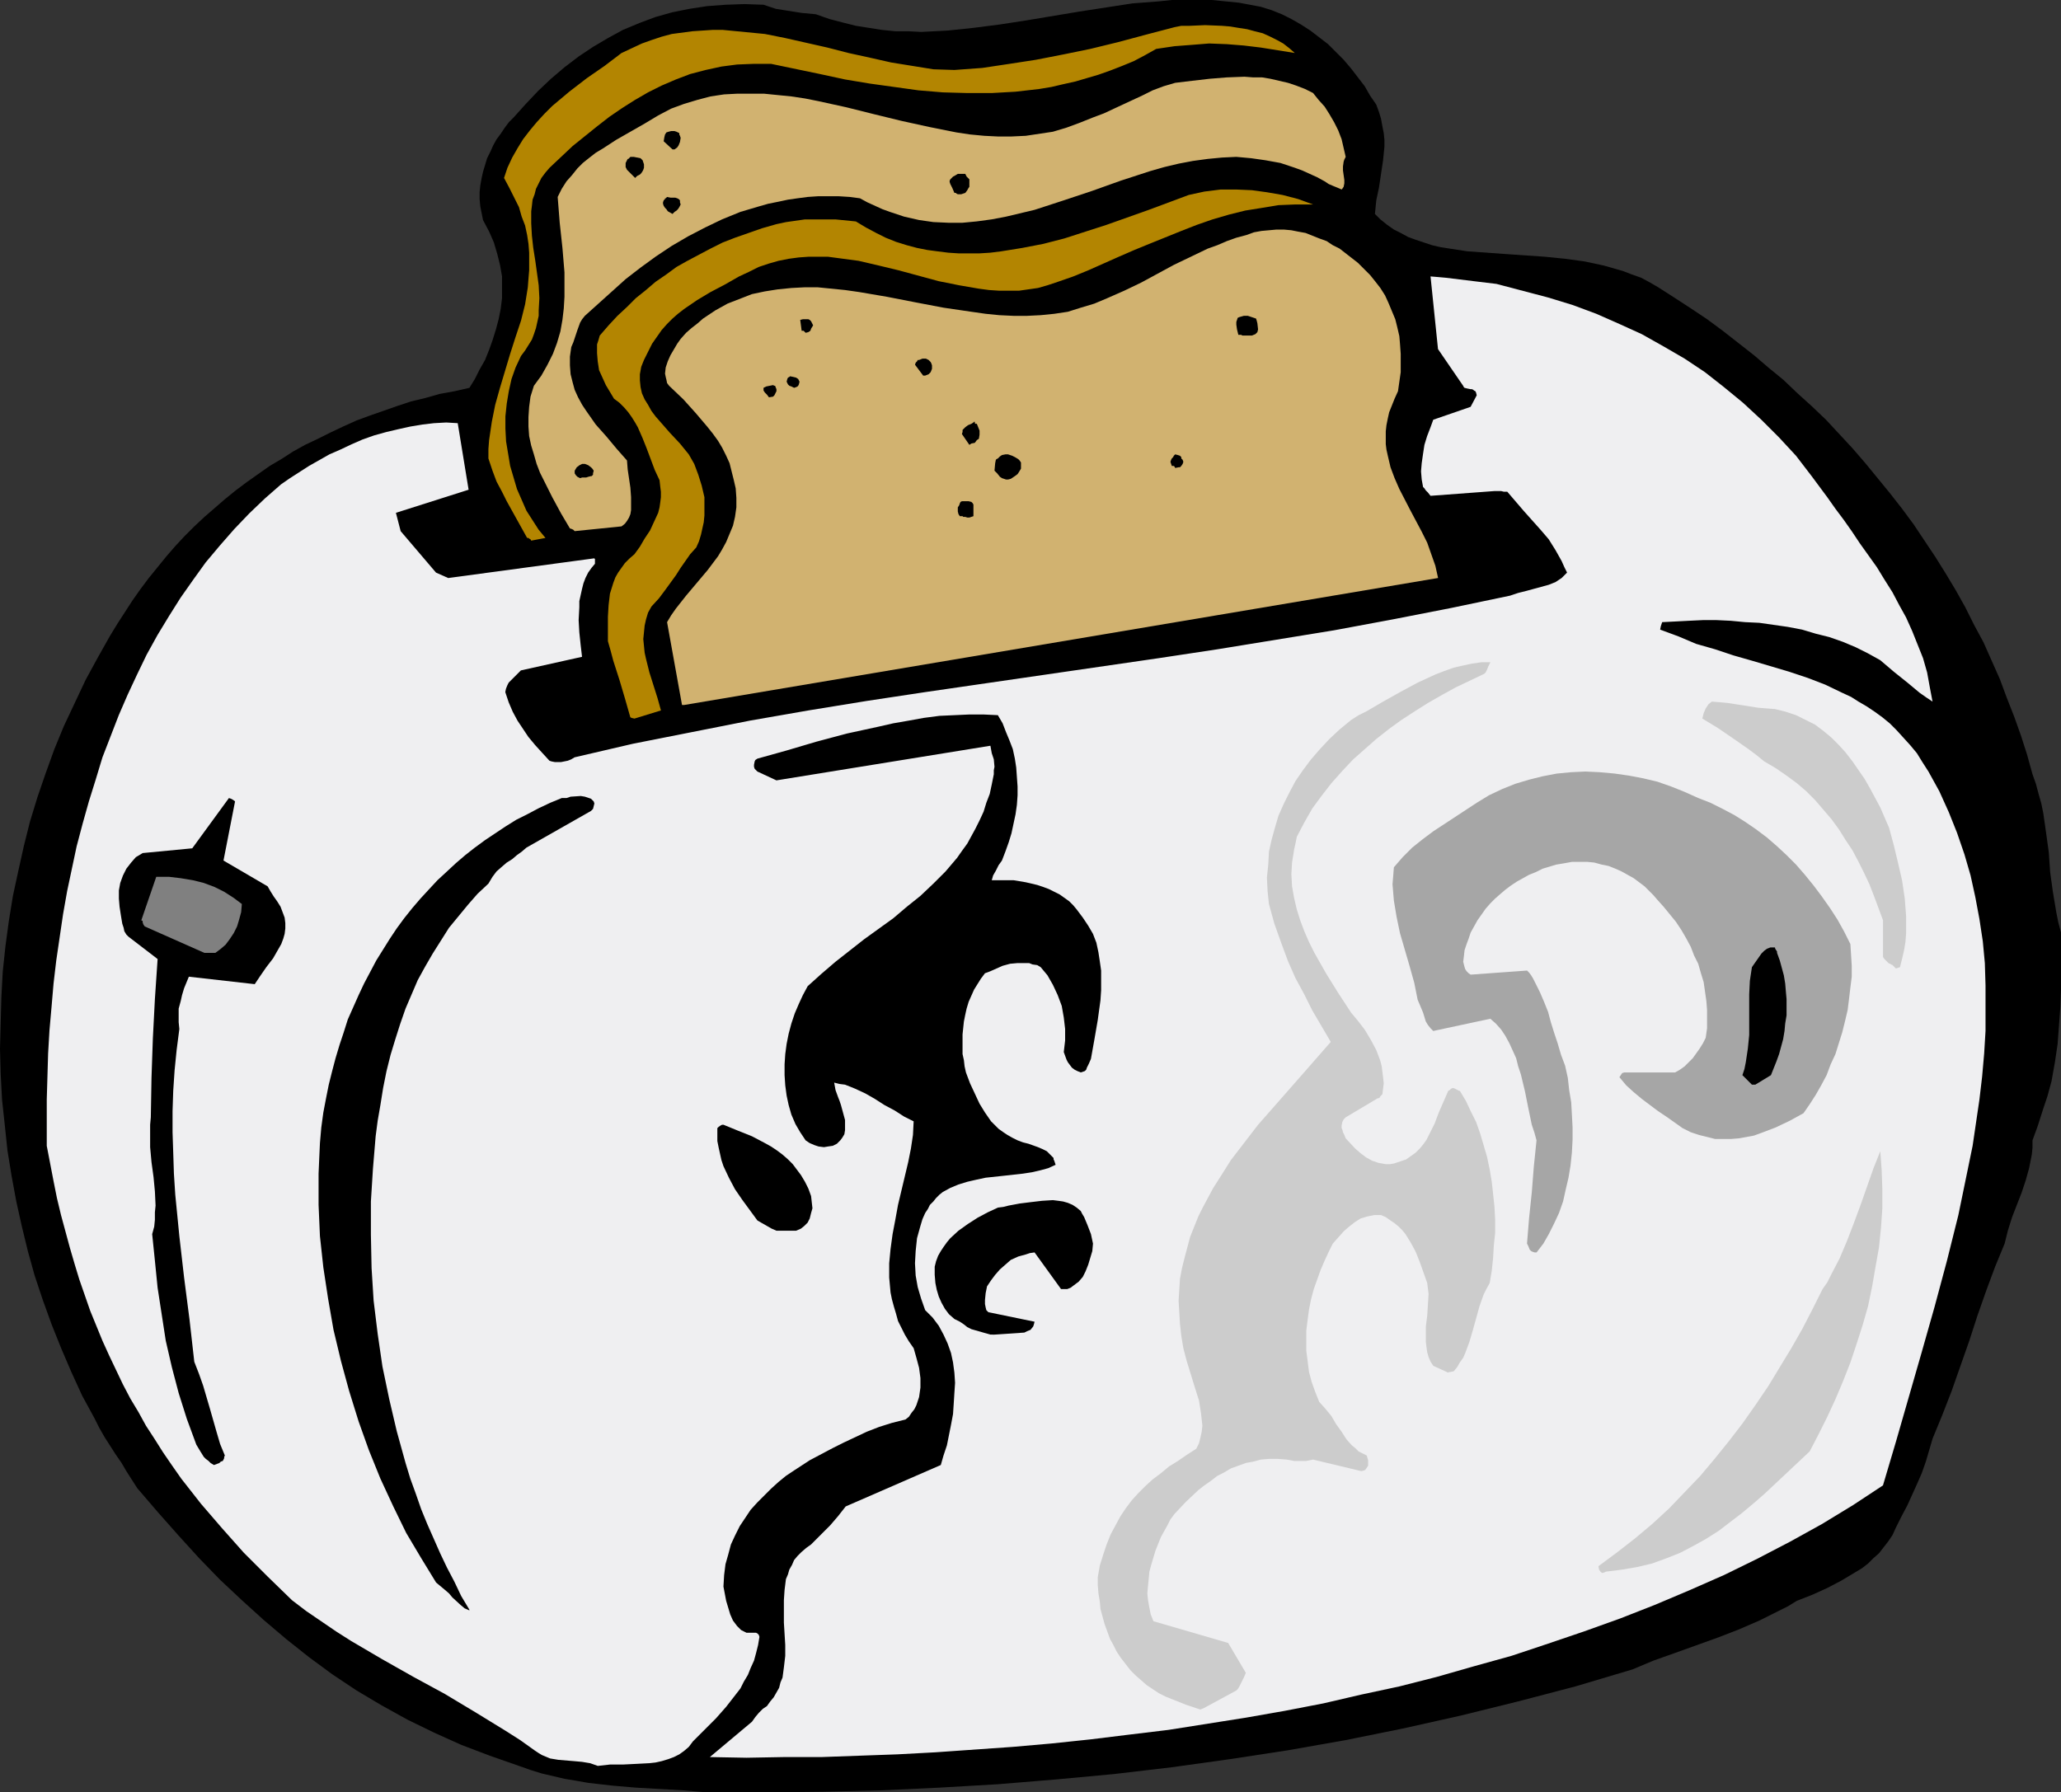 <?xml version="1.0" encoding="UTF-8" standalone="no"?>
<svg
   version="1.0"
   width="129.724mm"
   height="112.832mm"
   id="svg34"
   sodipodi:docname="Toaster 23.wmf"
   xmlns:inkscape="http://www.inkscape.org/namespaces/inkscape"
   xmlns:sodipodi="http://sodipodi.sourceforge.net/DTD/sodipodi-0.dtd"
   xmlns="http://www.w3.org/2000/svg"
   xmlns:svg="http://www.w3.org/2000/svg">
  <rect width="100%" height="100%" fill="#333333" stroke="none"/>
  <sodipodi:namedview
     id="namedview34"
     pagecolor="#ffffff"
     bordercolor="#000000"
     borderopacity="0.25"
     inkscape:showpageshadow="2"
     inkscape:pageopacity="0.0"
     inkscape:pagecheckerboard="0"
     inkscape:deskcolor="#d1d1d1"
     inkscape:document-units="mm" />
  <defs
     id="defs1">
    <pattern
       id="WMFhbasepattern"
       patternUnits="userSpaceOnUse"
       width="6"
       height="6"
       x="0"
       y="0" />
  </defs>
  <path
     style="fill:#000000;fill-opacity:1;fill-rule:evenodd;stroke:none"
     d="m 168.225,426.452 h 13.736 l 13.898,-0.162 13.736,-0.323 13.898,-0.646 13.898,-0.808 13.736,-1.131 13.898,-1.293 13.736,-1.616 13.898,-1.939 13.736,-2.101 13.736,-2.424 13.574,-2.747 13.736,-3.07 13.736,-3.394 13.574,-3.555 13.574,-4.04 5.01,-2.101 5.01,-1.778 10.342,-3.717 5.01,-1.939 4.848,-2.101 4.525,-2.262 2.262,-1.131 2.101,-1.293 3.717,-1.454 3.555,-1.616 3.394,-1.778 3.232,-1.939 1.616,-0.97 1.454,-1.131 1.293,-1.293 1.293,-1.131 1.131,-1.454 1.131,-1.454 0.97,-1.454 0.808,-1.778 1.293,-2.586 1.454,-2.747 2.262,-5.009 1.131,-2.586 0.97,-2.747 0.808,-2.747 0.808,-2.747 2.262,-5.494 2.262,-5.817 4.202,-11.958 1.939,-5.979 2.101,-5.979 2.101,-5.656 2.262,-5.494 0.808,-3.232 0.97,-3.07 2.262,-5.817 0.97,-2.909 0.808,-2.909 0.323,-1.616 0.323,-1.616 0.162,-1.616 v -1.778 l 1.293,-3.555 1.131,-3.555 1.131,-3.394 0.97,-3.555 0.808,-4.525 0.646,-4.363 0.323,-4.363 0.323,-4.363 0.162,-4.363 v -4.363 -4.525 -4.525 l -0.646,-2.424 -0.485,-2.424 -0.808,-4.848 -0.646,-4.686 -0.323,-4.686 -0.646,-4.686 -0.646,-4.525 -0.485,-2.424 -0.646,-2.262 -0.646,-2.424 -0.808,-2.262 -1.293,-4.686 -1.454,-4.525 -1.616,-4.525 -1.778,-4.525 -1.616,-4.363 -1.939,-4.363 -1.939,-4.363 -2.262,-4.202 -2.101,-4.202 -2.262,-4.04 -2.424,-4.04 -2.424,-3.878 -2.586,-3.878 -2.586,-3.878 -2.747,-3.717 -2.909,-3.717 -2.909,-3.555 -2.909,-3.555 -3.07,-3.555 -6.302,-6.787 -3.394,-3.232 -3.394,-3.07 -3.394,-3.232 -3.555,-2.909 -3.394,-2.909 -3.717,-2.909 -3.717,-2.909 -3.717,-2.747 -3.878,-2.586 -3.717,-2.424 -4.04,-2.586 -1.939,-1.131 -2.101,-1.131 -2.262,-0.808 -2.101,-0.808 -2.262,-0.646 -2.262,-0.646 -4.525,-0.97 -4.686,-0.646 -4.848,-0.485 -9.373,-0.646 -4.525,-0.323 -4.525,-0.323 -4.202,-0.646 -2.101,-0.323 -2.101,-0.485 -1.939,-0.646 -1.939,-0.646 -1.778,-0.646 -1.778,-0.97 -1.616,-0.808 -1.616,-1.131 -1.616,-1.293 -1.293,-1.293 0.323,-3.232 0.646,-3.07 0.485,-3.232 0.485,-3.232 0.323,-3.232 v -1.616 l -0.162,-1.616 -0.323,-1.616 -0.323,-1.778 -0.485,-1.616 -0.646,-1.778 -1.454,-2.101 -1.293,-2.262 -1.616,-2.101 -1.616,-2.101 -1.778,-2.101 -1.778,-1.778 -1.939,-1.939 -2.101,-1.616 -2.101,-1.616 -2.262,-1.454 -2.262,-1.293 -2.262,-1.131 -2.424,-0.97 -2.586,-0.808 -2.586,-0.485 -2.586,-0.485 -3.232,-0.323 L 288.294,0 h -3.07 -3.232 -3.232 l -3.07,0.323 -6.302,0.485 -6.302,0.97 -6.302,0.97 -12.605,2.101 -6.302,0.97 -6.302,0.808 -6.141,0.646 -6.302,0.323 -3.07,-0.162 h -3.07 l -3.232,-0.323 -3.07,-0.485 -3.07,-0.485 -3.232,-0.808 -3.07,-0.808 -3.232,-1.131 -3.394,-0.323 -3.07,-0.485 -3.07,-0.485 -1.454,-0.485 -1.454,-0.485 -4.525,-0.162 -4.525,0.162 -4.363,0.323 -4.202,0.646 -4.04,0.808 -4.04,1.131 -3.878,1.454 -3.878,1.616 -3.555,1.939 -3.555,2.101 -3.394,2.262 -3.394,2.586 -3.232,2.747 -3.07,2.909 -2.909,3.07 -2.909,3.232 -1.131,1.131 -0.97,1.293 -0.97,1.454 -0.97,1.293 -0.808,1.454 -0.646,1.454 -0.808,1.616 -0.485,1.616 -0.485,1.616 -0.323,1.454 -0.323,1.778 -0.162,1.616 v 1.616 l 0.162,1.778 0.323,1.616 0.323,1.616 1.454,2.747 1.131,2.586 0.808,2.747 0.646,2.586 0.485,2.747 v 2.586 2.586 l -0.323,2.586 -0.485,2.424 -0.646,2.424 -0.808,2.586 -0.808,2.262 -0.97,2.424 -1.293,2.262 -1.131,2.262 -1.293,2.101 -3.555,0.808 -3.555,0.646 -3.394,0.97 -3.394,0.808 -3.394,1.131 -3.232,1.131 -3.232,1.131 -3.07,1.131 -3.232,1.454 -3.07,1.454 -2.909,1.454 -3.07,1.454 -2.909,1.616 -2.747,1.778 -2.747,1.616 -2.747,1.939 -2.747,1.939 -2.586,1.939 -2.586,2.101 -2.424,2.101 -2.424,2.101 -2.424,2.262 -2.262,2.262 -2.262,2.424 -2.101,2.424 -2.101,2.586 -2.101,2.586 -1.939,2.586 -1.939,2.747 -1.778,2.747 -1.778,2.747 -1.778,2.909 -2.909,5.171 -2.909,5.333 -2.586,5.494 -2.586,5.494 -2.262,5.494 -2.101,5.817 -1.939,5.656 -1.778,5.817 -1.454,5.817 -1.293,5.817 -1.293,5.979 -0.97,5.979 -0.808,5.979 -0.646,6.141 -0.323,5.979 -0.162,6.141 L 0,249.504 l 0.162,5.979 0.323,6.141 0.646,5.979 0.646,6.141 0.97,5.979 1.131,6.141 1.293,5.817 1.454,5.979 1.616,5.817 1.939,5.817 2.101,5.817 2.262,5.656 2.424,5.656 2.586,5.656 2.909,5.333 1.131,2.262 1.293,2.262 2.586,4.04 1.454,2.101 1.131,1.939 2.586,4.04 4.848,5.656 5.01,5.656 4.848,5.333 5.01,5.171 5.171,4.848 5.171,4.686 5.333,4.525 5.494,4.363 5.494,4.04 5.818,3.878 5.979,3.555 6.141,3.394 6.302,3.07 6.464,2.909 6.787,2.586 6.949,2.424 2.747,0.97 2.586,0.808 2.747,0.646 2.747,0.646 2.909,0.485 2.747,0.485 5.656,0.646 5.656,0.485 5.656,0.323 5.656,0.323 z"
     id="path1" />
  <path
     style="fill:#efeff1;fill-opacity:1;fill-rule:evenodd;stroke:none"
     d="m 142.208,420.15 2.909,-0.323 h 3.07 l 3.232,-0.162 3.07,-0.162 1.454,-0.162 1.454,-0.323 1.616,-0.485 1.293,-0.485 1.293,-0.646 1.131,-0.808 1.131,-0.97 0.97,-1.293 5.494,-5.494 2.424,-2.747 2.262,-2.909 1.131,-1.454 0.808,-1.616 0.97,-1.616 0.646,-1.616 0.808,-1.778 0.485,-1.778 0.485,-1.939 0.323,-1.939 -0.162,-0.485 -0.323,-0.323 -0.323,-0.162 h -0.323 -0.97 -0.97 l -0.646,-0.323 -0.646,-0.323 -0.97,-0.97 -0.97,-1.293 -0.646,-1.454 -0.485,-1.616 -0.485,-1.616 -0.646,-3.394 0.162,-2.747 0.323,-2.586 0.646,-2.262 0.646,-2.424 0.97,-2.101 1.131,-2.262 1.293,-1.939 1.293,-1.939 1.616,-1.778 1.616,-1.616 1.616,-1.616 1.778,-1.616 1.778,-1.454 1.939,-1.293 3.717,-2.424 5.494,-2.909 2.586,-1.293 2.747,-1.293 2.747,-1.293 2.909,-1.131 3.07,-0.97 3.232,-0.808 0.808,-0.646 0.646,-0.97 0.646,-0.808 0.485,-0.97 0.323,-0.97 0.323,-0.97 0.162,-1.131 0.162,-1.131 v -2.262 l -0.323,-2.424 -0.646,-2.424 -0.646,-2.262 -1.131,-1.616 -0.97,-1.616 -0.808,-1.616 -0.808,-1.616 -0.485,-1.778 -0.485,-1.616 -0.485,-1.778 -0.323,-1.616 -0.323,-3.555 v -3.394 l 0.323,-3.394 0.485,-3.555 0.646,-3.394 0.646,-3.555 0.808,-3.394 0.808,-3.394 0.808,-3.394 0.646,-3.232 0.485,-3.232 0.162,-3.232 -2.262,-1.131 -2.262,-1.454 -2.424,-1.293 -2.262,-1.454 -2.262,-1.293 -2.424,-1.131 -2.424,-0.97 -1.293,-0.162 -1.293,-0.323 0.323,1.778 0.646,1.778 0.323,0.808 0.323,0.97 0.485,1.778 0.485,1.778 v 0.808 0.808 0.808 l -0.162,0.97 -0.485,0.808 -0.485,0.646 -0.808,0.808 -0.97,0.485 -1.131,0.162 -0.97,0.162 -1.293,-0.162 -0.97,-0.323 -1.131,-0.485 -0.97,-0.646 -1.293,-1.939 -1.131,-1.939 -0.97,-2.262 -0.646,-2.262 -0.485,-2.262 -0.323,-2.424 -0.162,-2.424 v -2.586 l 0.162,-2.424 0.323,-2.424 0.485,-2.424 0.646,-2.424 0.808,-2.424 0.97,-2.262 0.97,-2.101 1.131,-2.101 3.232,-2.909 3.394,-2.909 6.787,-5.333 6.949,-5.009 3.232,-2.747 3.232,-2.586 3.07,-2.909 2.909,-2.909 2.747,-3.232 1.131,-1.616 1.293,-1.778 0.97,-1.778 0.97,-1.778 0.97,-1.939 0.97,-2.101 0.646,-2.101 0.808,-2.101 0.485,-2.262 0.485,-2.424 v -0.97 l 0.162,-0.808 -0.162,-1.778 -0.485,-1.454 -0.323,-1.778 v 0 l -50.904,8.241 -4.525,-2.101 -0.323,-0.323 -0.323,-0.323 -0.162,-0.485 v -0.485 l 0.162,-0.808 0.162,-0.323 0.485,-0.323 6.949,-1.939 7.11,-2.101 7.272,-1.939 7.434,-1.616 3.555,-0.808 3.717,-0.646 3.555,-0.646 3.717,-0.485 3.555,-0.162 3.555,-0.162 h 3.394 l 3.394,0.162 1.131,1.939 0.808,2.101 0.808,1.939 0.808,2.101 0.485,2.262 0.323,2.101 0.162,2.262 0.162,2.262 v 2.101 l -0.162,2.262 -0.323,2.262 -0.485,2.262 -0.485,2.262 -0.646,2.101 -0.808,2.262 -0.808,2.101 -0.808,1.131 -0.646,1.293 -0.646,1.131 -0.323,1.131 h 2.424 2.747 l 2.909,0.485 2.747,0.646 1.454,0.485 1.293,0.485 1.293,0.646 1.293,0.646 1.131,0.808 1.131,0.808 0.97,0.97 0.808,0.97 1.454,1.939 1.293,1.939 1.131,1.939 0.808,2.101 0.485,2.262 0.323,2.101 0.323,2.262 v 2.424 2.262 l -0.162,2.424 -0.646,4.686 -0.808,4.686 -0.808,4.525 -0.485,1.131 -0.485,0.97 -0.162,0.485 -0.323,0.323 -0.485,0.162 -0.485,0.162 -0.808,-0.323 -0.646,-0.323 -0.646,-0.485 -0.485,-0.646 -0.485,-0.646 -0.323,-0.646 -0.646,-1.778 0.323,-2.747 v -2.747 l -0.323,-2.747 -0.485,-2.747 -0.97,-2.586 -1.131,-2.424 -1.293,-2.262 -0.808,-0.97 -0.808,-0.97 -0.808,-0.485 -1.131,-0.162 -0.808,-0.323 h -0.97 -1.778 l -1.778,0.162 -1.778,0.485 -1.454,0.646 -1.454,0.646 -1.293,0.485 -0.97,1.293 -0.808,1.293 -0.808,1.293 -0.646,1.454 -0.646,1.454 -0.485,1.616 -0.323,1.454 -0.323,1.616 -0.323,3.07 v 3.232 1.454 l 0.323,1.454 0.162,1.454 0.323,1.454 0.97,2.586 1.131,2.424 1.131,2.424 1.293,2.101 1.454,2.101 0.808,0.808 0.97,0.97 1.131,0.808 0.97,0.646 1.131,0.646 1.293,0.646 1.293,0.485 1.293,0.323 2.262,0.808 1.131,0.485 0.97,0.485 0.808,0.808 0.808,0.808 v 0.162 0.162 l 0.162,0.323 0.162,0.485 0.162,0.485 -1.778,0.808 -1.778,0.485 -2.101,0.485 -2.101,0.323 -4.363,0.485 -4.525,0.485 -2.262,0.485 -2.101,0.485 -2.101,0.646 -1.939,0.808 -1.778,0.97 -0.808,0.646 -0.808,0.808 -0.646,0.808 -0.808,0.808 -0.485,0.97 -0.646,0.97 -0.646,1.454 -0.485,1.616 -0.808,2.909 -0.323,3.07 -0.162,2.909 0.162,2.909 0.485,2.747 0.808,2.747 0.97,2.747 1.778,1.778 1.454,1.939 1.131,2.101 0.97,2.101 0.808,2.262 0.485,2.262 0.323,2.424 0.162,2.424 -0.162,2.424 -0.162,2.586 -0.162,2.424 -0.485,2.586 -0.485,2.424 -0.485,2.424 -0.808,2.424 -0.646,2.262 -22.624,9.857 -1.778,2.262 -1.939,2.262 -2.262,2.262 -2.262,2.262 -1.131,0.808 -1.131,0.97 -0.97,0.97 -0.808,0.97 -0.485,1.131 -0.646,1.131 -0.323,1.131 -0.485,1.131 -0.323,2.586 -0.162,2.424 v 2.586 2.747 l 0.323,5.333 v 2.586 l -0.323,2.747 -0.323,2.424 -0.485,1.131 -0.323,1.293 -0.646,1.131 -0.646,1.131 -0.808,0.97 -0.808,1.131 -0.97,0.646 -0.97,0.97 -0.808,0.97 -0.808,1.131 -10.019,8.403 8.726,0.162 8.888,-0.162 h 8.888 l 9.05,-0.323 9.05,-0.323 9.05,-0.485 9.211,-0.646 9.211,-0.646 9.211,-0.808 9.211,-0.97 9.211,-1.131 9.373,-1.131 9.211,-1.454 9.211,-1.454 9.211,-1.616 9.211,-1.778 9.05,-2.101 9.05,-1.939 8.888,-2.262 9.05,-2.586 8.726,-2.424 8.726,-2.909 8.565,-2.909 8.565,-3.07 8.242,-3.232 8.403,-3.555 8.08,-3.555 7.918,-3.878 7.757,-4.04 7.595,-4.202 7.434,-4.525 7.11,-4.686 3.07,-10.342 3.07,-10.665 3.07,-10.665 3.07,-10.827 2.909,-10.827 2.747,-10.989 1.131,-5.494 1.131,-5.494 1.131,-5.494 0.808,-5.494 0.808,-5.494 0.646,-5.494 0.485,-5.494 0.323,-5.333 v -5.333 -5.494 l -0.162,-5.333 -0.485,-5.171 -0.808,-5.333 -0.97,-5.171 -1.131,-5.171 -1.454,-5.009 -1.778,-5.171 -1.939,-4.848 -2.262,-5.009 -2.586,-4.686 -1.454,-2.262 -1.293,-2.101 -1.616,-1.939 -1.616,-1.778 -1.616,-1.778 -1.616,-1.616 -1.778,-1.454 -1.778,-1.293 -1.939,-1.293 -1.939,-1.131 -1.778,-1.131 -2.101,-0.97 -4.04,-1.939 -4.202,-1.616 -4.363,-1.454 -4.363,-1.293 -4.363,-1.293 -4.525,-1.293 -4.363,-1.454 -4.525,-1.293 -4.202,-1.778 -4.363,-1.616 0.162,-0.808 0.162,-0.485 0.162,-0.485 3.232,-0.162 3.07,-0.162 3.394,-0.162 h 3.232 l 3.394,0.162 3.394,0.323 3.394,0.162 3.394,0.485 3.394,0.485 3.394,0.646 3.232,0.97 3.232,0.808 3.232,1.131 3.07,1.293 2.909,1.454 2.909,1.616 3.232,2.747 3.232,2.586 2.909,2.424 1.616,1.131 1.454,0.97 -0.646,-3.394 -0.646,-3.555 -0.97,-3.394 -1.293,-3.232 -1.293,-3.232 -1.454,-3.232 -1.616,-2.909 -1.616,-3.07 -1.939,-3.07 -1.778,-2.909 -4.04,-5.656 -1.939,-2.909 -1.939,-2.747 -1.939,-2.586 -1.939,-2.747 -3.717,-5.009 -3.717,-4.848 -4.04,-4.363 -4.202,-4.201 -4.363,-4.04 -4.525,-3.717 -4.525,-3.555 -4.848,-3.232 -5.01,-2.909 -5.171,-2.909 -5.333,-2.424 -5.494,-2.424 -5.656,-2.101 -5.818,-1.778 -6.141,-1.616 -6.141,-1.616 -4.04,-0.485 -7.918,-0.97 -1.778,-0.162 -1.939,-0.162 1.778,17.291 5.979,8.726 0.162,0.323 0.162,0.162 0.646,0.162 0.808,0.162 h 0.323 l 0.323,0.162 0.162,0.162 0.323,0.162 0.162,0.323 0.162,0.646 -1.454,2.747 -8.888,3.07 -0.646,1.778 -0.808,2.101 -0.646,2.101 -0.323,2.101 -0.323,2.262 -0.162,1.939 0.162,1.939 0.323,1.778 0.323,0.323 0.323,0.485 0.485,0.485 0.646,0.808 15.19,-1.131 h 0.808 0.808 l 0.646,0.162 h 0.808 l 3.878,4.525 4.04,4.525 1.939,2.262 1.616,2.586 1.454,2.586 0.646,1.454 0.646,1.293 -0.646,0.646 -0.646,0.646 -1.454,0.97 -1.616,0.646 -1.778,0.485 -1.778,0.485 -1.778,0.485 -1.939,0.485 -1.939,0.646 -13.898,2.909 -14.059,2.747 -13.898,2.586 -13.898,2.262 -13.898,2.262 -13.898,2.101 -27.795,4.04 -27.795,4.04 -13.898,2.101 -13.898,2.262 -13.898,2.424 -13.898,2.747 -13.898,2.747 -13.898,3.232 -0.808,0.485 -0.808,0.323 -1.616,0.323 h -1.454 l -0.808,-0.162 -0.485,-0.162 -1.778,-1.939 -1.616,-1.778 -1.616,-1.939 -1.293,-1.939 -1.293,-1.939 -1.131,-2.101 -0.97,-2.262 -0.808,-2.424 0.162,-0.808 0.323,-0.808 0.323,-0.646 0.646,-0.646 1.131,-1.131 1.131,-1.131 14.544,-3.232 -0.323,-2.747 -0.323,-3.07 -0.162,-2.909 0.162,-3.07 v -1.454 l 0.323,-1.454 0.323,-1.454 0.323,-1.293 0.485,-1.293 0.646,-1.293 0.808,-1.131 0.808,-0.97 v -0.808 -0.323 l -0.162,-0.162 -34.744,4.686 -2.909,-1.293 -8.403,-9.857 -1.131,-4.363 17.291,-5.494 -2.586,-15.836 -2.747,-0.162 -2.909,0.162 -2.747,0.323 -2.909,0.485 -2.909,0.646 -2.747,0.646 -2.909,0.808 -2.747,0.97 -2.586,1.131 -2.747,1.293 -2.586,1.131 -4.848,2.747 -2.262,1.454 -2.262,1.454 -2.101,1.454 -3.878,3.394 -3.717,3.555 -3.555,3.717 -3.394,3.878 -3.394,4.04 -2.909,4.04 -3.07,4.363 -2.747,4.363 -2.747,4.525 -2.586,4.686 -2.262,4.686 -2.262,4.848 -2.101,4.848 -1.939,5.009 -1.939,5.009 -1.616,5.333 -1.616,5.171 -1.454,5.171 -1.454,5.494 -1.131,5.333 -1.131,5.333 -0.97,5.494 -0.808,5.494 -0.808,5.494 -0.646,5.494 -0.485,5.656 -0.485,5.494 -0.323,5.494 -0.162,5.494 -0.162,5.494 v 5.494 5.494 l 0.808,4.202 0.808,4.202 0.808,4.04 0.97,4.04 2.101,7.757 1.131,3.878 1.131,3.717 1.293,3.717 1.293,3.717 1.454,3.555 1.454,3.555 1.616,3.555 1.616,3.394 1.616,3.394 1.778,3.394 1.939,3.232 1.778,3.232 2.101,3.232 1.939,3.07 2.101,3.07 2.262,3.232 4.686,5.979 5.01,5.817 5.171,5.817 5.656,5.656 5.818,5.656 3.394,2.586 3.555,2.424 3.555,2.424 3.555,2.262 7.434,4.363 7.434,4.202 7.434,4.04 7.272,4.363 7.11,4.363 3.555,2.262 3.394,2.424 0.97,0.646 0.808,0.485 1.939,0.808 1.939,0.323 1.939,0.162 1.939,0.162 1.778,0.162 1.939,0.323 z"
     id="path2" />
  <path
     style="fill:#cccccc;fill-opacity:1;fill-rule:evenodd;stroke:none"
     d="m 286.355,406.414 7.757,-4.202 0.323,-0.323 0.323,-0.485 0.485,-0.97 0.646,-1.293 0.485,-1.131 -4.202,-7.11 -17.776,-5.171 -0.646,-1.616 -0.323,-1.616 -0.323,-1.778 -0.162,-1.616 0.162,-1.778 0.162,-1.616 0.162,-1.778 0.485,-1.778 0.485,-1.616 0.485,-1.616 1.293,-3.232 0.808,-1.454 0.808,-1.454 0.646,-1.293 0.97,-1.293 2.747,-2.909 2.909,-2.747 1.454,-1.131 1.616,-1.131 1.454,-1.131 1.616,-0.808 1.616,-0.97 1.778,-0.646 1.778,-0.646 1.778,-0.323 1.778,-0.485 1.939,-0.162 h 2.101 l 2.101,0.162 0.97,0.162 0.808,0.162 h 1.616 1.293 l 1.616,-0.323 11.474,2.747 v 0 l 0.646,-0.162 0.323,-0.162 0.323,-0.485 0.323,-0.485 v -0.646 -0.646 l -0.323,-1.131 -0.97,-0.485 -0.97,-0.485 -0.808,-0.808 -0.808,-0.646 -1.293,-1.454 -1.131,-1.778 -1.293,-1.778 -1.131,-1.939 -1.454,-1.778 -1.454,-1.616 -0.97,-2.424 -0.808,-2.262 -0.646,-2.424 -0.323,-2.586 -0.323,-2.424 v -2.424 -2.424 l 0.323,-2.586 0.323,-2.424 0.485,-2.424 0.646,-2.424 0.808,-2.262 0.808,-2.262 0.97,-2.262 0.97,-2.101 0.97,-1.939 1.293,-1.454 1.293,-1.454 1.293,-1.131 1.454,-1.131 1.293,-0.808 1.616,-0.485 1.616,-0.323 h 0.808 0.808 l 1.131,0.485 1.131,0.808 0.97,0.646 0.97,0.808 0.808,0.808 0.808,0.97 1.293,2.101 1.131,2.101 0.97,2.424 1.778,5.009 0.162,1.293 0.162,1.293 -0.162,2.586 -0.162,2.586 -0.323,2.586 v 2.586 1.131 l 0.162,1.293 0.162,1.131 0.323,1.131 0.485,1.131 0.646,0.97 3.555,1.616 0.162,-0.162 h 0.323 l 0.808,-0.162 0.808,-0.97 0.646,-1.131 0.808,-1.131 0.485,-1.131 0.97,-2.586 0.808,-2.747 0.808,-2.909 0.808,-2.909 0.97,-2.747 0.646,-1.293 0.808,-1.454 0.485,-2.909 0.323,-3.07 0.162,-2.909 0.323,-3.07 v -3.07 l -0.162,-3.07 -0.323,-3.07 -0.323,-2.909 -0.485,-2.909 -0.646,-3.07 -0.808,-2.747 -0.808,-2.747 -0.97,-2.747 -1.293,-2.586 -1.131,-2.424 -1.454,-2.424 h -0.162 l -0.323,-0.162 -0.97,-0.485 h -0.323 l -0.323,0.162 -0.323,0.323 -0.323,0.162 -1.131,2.586 -1.131,2.586 -0.97,2.586 -1.293,2.586 -0.646,1.293 -0.808,1.131 -0.808,0.97 -0.97,0.97 -1.131,0.808 -1.131,0.808 -1.454,0.485 -1.454,0.485 -0.97,0.162 h -0.97 l -1.778,-0.323 -1.454,-0.485 -1.454,-0.808 -1.293,-0.97 -1.293,-1.131 -2.262,-2.424 -0.323,-0.808 -0.323,-0.646 -0.162,-0.646 -0.162,-0.323 v -0.646 l 0.162,-0.808 0.323,-0.646 0.485,-0.485 7.595,-4.525 h 0.162 l 0.323,-0.162 0.162,-0.323 0.485,-0.485 0.162,-1.293 0.162,-1.293 -0.162,-1.454 -0.162,-1.293 -0.162,-1.293 -0.323,-1.293 -0.97,-2.586 -1.293,-2.424 -1.454,-2.424 -1.616,-2.101 -1.616,-1.939 -3.07,-4.686 -2.909,-4.686 -2.747,-4.848 -1.293,-2.586 -1.131,-2.586 -0.97,-2.586 -0.808,-2.586 -0.646,-2.747 -0.485,-2.747 -0.162,-2.909 0.162,-2.747 0.485,-3.07 0.323,-1.454 0.323,-1.616 1.778,-3.394 1.939,-3.394 2.262,-3.07 2.262,-2.909 2.586,-2.909 2.586,-2.747 2.747,-2.424 2.747,-2.424 3.07,-2.424 2.909,-2.101 3.232,-2.101 3.07,-1.939 3.394,-1.939 3.232,-1.778 6.787,-3.232 0.323,-0.323 0.323,-0.646 0.323,-0.808 0.485,-0.97 h -2.101 l -2.262,0.323 -2.262,0.485 -2.101,0.485 -2.262,0.808 -2.101,0.808 -4.202,1.939 -4.202,2.262 -4.04,2.262 -3.878,2.262 -1.939,0.97 -1.778,1.131 -2.747,2.262 -2.424,2.262 -2.262,2.424 -2.101,2.424 -1.939,2.586 -1.778,2.586 -1.454,2.747 -1.293,2.586 -1.293,2.909 -0.808,2.747 -0.808,2.909 -0.646,2.909 -0.162,3.07 -0.323,3.07 0.162,3.232 0.323,3.07 1.293,4.686 1.616,4.525 1.616,4.363 1.778,4.04 2.101,3.878 1.939,3.878 4.363,7.433 -3.394,3.878 -3.394,3.878 -6.949,7.918 -3.555,4.04 -3.232,4.202 -3.232,4.202 -2.747,4.363 -1.454,2.262 -2.424,4.525 -1.131,2.262 -0.97,2.424 -0.97,2.424 -0.646,2.424 -0.646,2.424 -0.646,2.586 -0.485,2.586 -0.162,2.586 -0.162,2.586 0.162,2.747 0.162,2.747 0.323,2.909 0.485,2.909 0.808,3.07 1.939,6.302 0.97,3.07 0.485,3.07 0.162,1.454 0.162,1.454 -0.162,1.454 -0.323,1.454 -0.323,1.293 -0.646,1.293 -2.262,1.454 -2.101,1.454 -2.101,1.293 -1.939,1.616 -1.939,1.454 -1.778,1.616 -1.616,1.616 -1.616,1.778 -1.454,1.939 -1.293,1.939 -1.131,2.101 -1.131,2.101 -0.97,2.424 -0.808,2.424 -0.808,2.586 -0.485,2.747 v 1.939 l 0.162,1.939 0.323,1.939 0.162,1.778 0.485,1.778 0.485,1.778 0.646,1.778 0.646,1.778 0.808,1.454 0.808,1.616 0.97,1.454 1.131,1.454 1.131,1.454 1.293,1.293 1.293,1.131 1.293,1.131 1.454,0.97 1.454,0.97 1.616,0.808 1.616,0.646 3.232,1.293 3.394,1.131 z"
     id="path3" />
  <path
     style="fill:#000000;fill-opacity:1;fill-rule:evenodd;stroke:none"
     d="m 111.665,382.983 -1.939,-3.232 -1.616,-3.394 -1.778,-3.394 -1.616,-3.394 -3.07,-6.949 -1.454,-3.555 -1.293,-3.717 -1.293,-3.555 -1.131,-3.717 -2.101,-7.595 -1.778,-7.595 -1.616,-7.757 -1.131,-7.757 -0.97,-7.918 -0.485,-7.757 -0.162,-7.918 v -7.918 l 0.485,-7.757 0.646,-7.757 0.485,-3.717 0.646,-3.717 0.646,-4.04 0.808,-4.04 0.97,-3.878 1.131,-3.717 1.131,-3.555 1.293,-3.717 1.454,-3.394 1.454,-3.394 1.778,-3.232 1.778,-3.07 1.939,-3.07 1.939,-3.07 2.262,-2.747 2.262,-2.747 2.262,-2.586 2.586,-2.424 0.97,-1.616 0.97,-1.293 1.293,-1.131 1.131,-0.97 1.293,-0.808 1.131,-0.97 1.131,-0.808 1.131,-0.97 15.352,-8.726 0.162,-0.162 0.323,-0.323 0.162,-0.646 0.162,-0.646 -0.162,-0.485 -0.323,-0.323 -0.323,-0.323 -0.485,-0.162 -0.97,-0.323 -0.97,-0.162 -2.424,0.162 -0.97,0.323 h -1.131 l -2.747,1.131 -2.747,1.293 -2.747,1.454 -2.586,1.293 -2.586,1.616 -2.424,1.616 -2.424,1.616 -2.424,1.778 -2.262,1.778 -2.262,1.939 -2.262,2.101 -2.101,1.939 -2.101,2.262 -1.939,2.101 -1.939,2.262 -1.939,2.424 -1.778,2.424 -1.616,2.424 -1.616,2.586 -1.616,2.586 -1.454,2.747 -1.454,2.747 -1.293,2.747 -1.293,2.909 -1.293,2.909 -0.97,3.07 -0.97,2.909 -0.97,3.232 -0.808,3.07 -0.808,3.232 -0.646,3.232 -0.646,3.394 -0.485,3.555 -0.323,3.717 -0.162,3.555 -0.162,3.717 v 3.717 3.717 l 0.162,3.717 0.162,3.717 0.808,7.433 1.131,7.433 1.293,7.433 1.778,7.433 1.939,7.11 2.262,7.272 2.424,6.787 2.747,6.787 3.07,6.625 3.07,6.302 3.555,5.979 1.778,2.909 1.778,2.909 0.97,0.808 0.97,0.808 1.131,0.97 0.808,0.97 1.939,1.778 0.97,0.808 1.131,0.485 z"
     id="path4" />
  <path
     style="fill:#cccccc;fill-opacity:1;fill-rule:evenodd;stroke:none"
     d="m 382.022,373.934 3.878,-0.485 3.717,-0.646 3.394,-0.808 3.555,-1.293 3.232,-1.293 3.07,-1.616 2.909,-1.616 3.07,-1.939 2.747,-2.101 2.747,-2.101 2.909,-2.424 2.586,-2.262 5.333,-5.009 5.333,-5.009 2.101,-4.04 2.101,-4.202 1.939,-4.202 1.778,-4.202 1.778,-4.525 1.454,-4.363 1.454,-4.525 1.293,-4.525 0.97,-4.686 0.808,-4.686 0.808,-4.525 0.485,-4.686 0.323,-4.686 v -4.525 l -0.162,-4.525 -0.323,-4.525 -1.616,4.04 -3.07,8.726 -1.616,4.363 -1.616,4.202 -1.778,4.202 -1.939,3.717 -0.97,1.939 -1.131,1.616 -2.424,4.848 -2.424,4.686 -2.586,4.525 -2.747,4.525 -2.747,4.525 -3.07,4.525 -3.07,4.363 -3.232,4.202 -3.394,4.202 -3.394,4.04 -3.717,3.878 -3.717,3.878 -4.04,3.717 -4.04,3.394 -4.363,3.394 -4.363,3.232 0.162,0.808 0.323,0.485 0.162,0.162 0.323,0.162 0.485,-0.162 z"
     id="path5" />
  <path
     style="fill:#000000;fill-opacity:1;fill-rule:evenodd;stroke:none"
     d="m 52.197,348.078 0.323,-0.323 0.485,-0.162 0.323,-0.646 v -0.323 l 0.162,-0.323 -1.131,-2.747 -0.808,-2.747 -1.616,-5.656 -1.616,-5.494 -0.97,-2.747 -1.131,-2.909 -1.131,-10.019 -1.293,-10.019 -1.131,-9.857 -0.97,-9.857 -0.323,-5.009 -0.162,-5.009 -0.162,-4.848 v -5.009 l 0.162,-4.848 0.323,-4.848 0.485,-4.848 0.646,-5.009 -0.162,-1.616 v -1.778 -1.454 l 0.485,-1.778 0.323,-1.454 0.485,-1.616 1.131,-2.747 15.675,1.778 1.293,-1.939 1.454,-2.101 1.616,-2.101 1.293,-2.262 0.646,-1.131 0.485,-1.293 0.323,-1.131 0.162,-1.293 v -1.293 l -0.162,-1.293 -0.485,-1.293 -0.485,-1.293 -0.808,-1.293 -0.808,-1.131 -0.808,-1.293 -0.646,-1.131 -10.504,-6.141 2.747,-14.059 -0.162,-0.162 -0.485,-0.323 -0.323,-0.162 -0.485,-0.162 -8.726,11.958 -11.797,1.131 -0.808,0.485 -0.808,0.485 -1.131,1.293 -1.131,1.454 -0.808,1.616 -0.646,1.778 -0.323,1.778 v 1.939 l 0.162,1.939 0.323,2.101 0.323,1.939 0.323,0.97 0.162,0.808 0.485,0.808 0.485,0.485 6.949,5.333 -0.646,9.534 -0.485,9.373 -0.323,9.373 -0.162,9.373 -0.162,1.778 v 1.778 3.555 l 0.323,3.555 0.485,3.555 0.323,3.394 0.162,3.394 -0.162,1.616 v 1.778 l -0.162,1.616 -0.485,1.778 0.646,6.302 0.646,6.464 0.97,6.302 0.97,6.302 1.454,6.302 1.616,6.141 1.939,6.141 2.262,6.141 0.485,0.808 0.485,0.808 0.808,1.293 0.485,0.485 0.646,0.485 0.485,0.485 0.808,0.485 z"
     id="path6" />
  <path
     style="fill:#000000;fill-opacity:1;fill-rule:evenodd;stroke:none"
     d="m 236.582,317.536 7.11,-0.485 v 0 l 0.646,-0.323 0.808,-0.323 0.646,-0.808 0.162,-0.485 0.162,-0.646 -10.989,-2.262 -0.485,-0.485 -0.162,-0.646 -0.162,-0.808 v -0.97 l 0.162,-1.616 0.323,-1.616 0.97,-1.454 0.97,-1.293 1.131,-1.293 1.293,-1.131 1.293,-1.131 1.778,-0.808 1.778,-0.485 0.97,-0.323 1.131,-0.162 6.302,8.726 h 1.454 l 0.808,-0.323 0.646,-0.485 1.293,-0.97 0.97,-1.131 0.646,-1.293 0.646,-1.616 0.485,-1.616 0.485,-1.616 0.162,-1.778 -0.485,-2.262 -0.808,-2.101 -0.808,-1.939 -0.485,-0.808 -0.323,-0.646 -0.97,-0.808 -0.97,-0.646 -1.131,-0.485 -1.131,-0.323 -1.131,-0.162 -1.293,-0.162 -2.586,0.162 -2.747,0.323 -2.586,0.323 -2.586,0.485 -1.293,0.323 -1.293,0.162 -2.424,1.131 -2.424,1.293 -2.262,1.454 -2.262,1.616 -1.939,1.778 -0.808,0.97 -0.808,1.131 -0.646,0.97 -0.646,1.131 -0.485,1.293 -0.323,1.293 v 1.939 l 0.162,1.939 0.323,1.616 0.485,1.616 0.646,1.454 0.808,1.454 0.97,1.293 1.293,1.131 1.293,0.646 0.97,0.646 0.808,0.646 0.97,0.485 4.525,1.293 z"
     id="path7" />
  <path
     style="fill:#a6a6a6;fill-opacity:1;fill-rule:evenodd;stroke:none"
     d="m 365.539,297.983 1.616,-2.101 1.293,-2.262 1.293,-2.586 1.131,-2.424 0.97,-2.747 0.646,-2.909 0.646,-2.747 0.485,-2.909 0.323,-3.07 0.162,-3.07 v -2.909 l -0.162,-3.07 -0.162,-2.909 -0.485,-2.909 -0.323,-2.909 -0.646,-2.909 -0.97,-2.586 -0.808,-2.747 -0.808,-2.424 -0.808,-2.586 -0.646,-2.424 -0.97,-2.424 -0.97,-2.262 -1.131,-2.262 -0.485,-0.97 -0.485,-0.808 -0.485,-0.646 -0.485,-0.485 -13.413,0.97 -0.485,-0.323 -0.485,-0.485 -0.323,-0.485 -0.162,-0.485 -0.323,-1.293 0.162,-1.293 0.162,-1.454 0.485,-1.454 0.485,-1.293 0.485,-1.454 0.808,-1.454 0.808,-1.454 1.939,-2.747 1.131,-1.293 1.131,-1.131 1.293,-1.131 1.131,-0.97 1.293,-0.97 1.454,-0.97 1.454,-0.808 1.454,-0.808 1.616,-0.646 1.616,-0.808 1.616,-0.485 1.616,-0.485 1.939,-0.323 1.778,-0.323 h 1.939 1.778 l 1.616,0.162 1.778,0.485 1.616,0.323 1.616,0.646 1.454,0.646 1.454,0.808 1.454,0.808 1.293,0.97 1.293,0.97 0.97,0.97 1.131,1.131 0.97,1.131 1.454,1.616 1.454,1.778 1.454,1.778 1.293,1.939 1.131,1.939 1.131,2.101 0.808,2.101 0.97,1.939 0.646,2.262 0.646,2.101 0.323,2.262 0.323,2.262 0.162,2.101 v 2.262 2.101 l -0.323,2.262 -0.646,1.293 -0.808,1.293 -0.808,1.131 -0.808,1.131 -0.97,0.97 -0.97,0.97 -1.131,0.808 -1.131,0.646 h -11.797 -0.323 l -0.485,0.162 -0.323,0.485 -0.323,0.485 1.616,1.939 1.778,1.616 1.939,1.616 3.878,2.909 1.939,1.293 3.878,2.747 1.939,0.97 1.939,0.646 1.939,0.485 1.939,0.485 h 1.778 1.939 l 1.939,-0.162 1.778,-0.323 1.778,-0.323 1.778,-0.646 3.394,-1.293 3.394,-1.616 3.232,-1.778 1.454,-2.101 1.454,-2.262 1.293,-2.262 1.293,-2.424 0.97,-2.586 1.131,-2.424 0.808,-2.586 0.808,-2.586 0.646,-2.586 0.646,-2.747 0.323,-2.586 0.323,-2.747 0.323,-2.586 v -2.586 l -0.162,-2.586 -0.162,-2.586 -1.454,-2.909 -1.616,-2.909 -1.778,-2.747 -1.939,-2.747 -1.939,-2.586 -2.101,-2.586 -2.101,-2.424 -2.262,-2.262 -2.262,-2.101 -2.424,-2.101 -2.586,-1.939 -2.586,-1.778 -2.586,-1.616 -2.747,-1.454 -2.909,-1.454 -2.909,-1.131 -3.232,-1.454 -3.232,-1.293 -3.232,-1.131 -3.394,-0.808 -3.394,-0.646 -3.394,-0.485 -3.555,-0.323 -3.394,-0.162 -3.394,0.162 -3.394,0.323 -3.394,0.646 -3.232,0.808 -3.232,0.97 -3.232,1.293 -3.07,1.454 -2.909,1.778 -5.171,3.394 -5.171,3.394 -2.586,1.939 -2.424,1.939 -2.262,2.262 -2.101,2.424 -0.162,2.101 -0.162,1.939 0.162,1.939 0.162,1.939 0.646,3.878 0.808,3.878 1.131,3.878 1.131,3.878 1.131,4.04 0.808,4.04 0.485,1.131 0.808,1.939 0.646,2.101 0.485,0.808 0.646,0.808 0.646,0.646 13.574,-2.909 1.293,1.131 1.293,1.454 0.97,1.454 0.97,1.778 0.808,1.778 0.808,1.778 0.485,1.939 0.646,1.939 0.97,4.04 0.808,4.04 0.808,3.878 0.646,1.939 0.485,1.778 -0.646,6.302 -0.485,6.141 -0.646,6.141 -0.485,5.979 0.323,0.646 0.323,0.808 0.323,0.323 0.323,0.162 0.485,0.162 z"
     id="path8" />
  <path
     style="fill:#000000;fill-opacity:1;fill-rule:evenodd;stroke:none"
     d="m 184.709,292.812 h 4.686 l 1.131,-0.485 0.808,-0.646 0.808,-0.808 0.485,-0.97 0.323,-1.293 0.323,-1.131 -0.162,-1.454 -0.162,-1.454 -0.646,-1.778 -0.808,-1.616 -0.97,-1.616 -0.97,-1.293 -0.97,-1.293 -1.131,-1.131 -1.293,-1.131 -1.293,-0.97 -1.454,-0.97 -1.454,-0.808 -3.07,-1.616 -3.232,-1.293 -3.555,-1.454 h -0.323 l -0.323,0.162 -0.485,0.323 -0.323,0.323 v 1.454 1.616 l 0.323,1.616 0.323,1.454 0.323,1.454 0.485,1.454 1.293,2.747 1.454,2.747 1.778,2.586 1.778,2.424 1.778,2.424 2.262,1.293 1.131,0.646 z"
     id="path9" />
  <path
     style="fill:#000000;fill-opacity:1;fill-rule:evenodd;stroke:none"
     d="m 417.574,258.069 3.717,-2.262 0.646,-1.616 0.646,-1.616 0.646,-1.778 0.485,-1.778 0.485,-1.778 0.323,-1.939 0.162,-1.778 0.323,-1.939 v -1.939 -1.939 l -0.162,-1.778 -0.162,-1.939 -0.323,-1.939 -0.485,-1.778 -0.485,-1.778 -0.646,-1.778 v -0.323 l -0.323,-0.485 -0.162,-0.323 v -0.162 h -1.131 l -0.808,0.323 -0.646,0.485 -0.646,0.646 -2.262,3.232 -0.485,3.232 -0.162,3.232 v 6.464 3.232 l -0.323,3.232 -0.485,3.232 -0.323,1.616 -0.485,1.454 2.262,2.262 z"
     id="path10" />
  <path
     style="fill:#cccccc;fill-opacity:1;fill-rule:evenodd;stroke:none"
     d="m 451.995,230.113 0.485,-1.939 0.485,-2.101 0.323,-1.939 0.162,-2.101 v -1.939 -2.101 l -0.323,-4.202 -0.646,-4.363 -0.97,-4.202 -0.97,-4.04 -1.131,-4.202 -2.101,-4.848 -2.424,-4.525 -1.293,-2.262 -1.454,-2.101 -1.454,-2.101 -1.616,-2.101 -1.616,-1.778 -1.778,-1.778 -1.939,-1.616 -1.939,-1.454 -2.262,-1.131 -2.262,-1.131 -2.424,-0.808 -2.586,-0.646 -2.101,-0.162 -1.939,-0.162 -7.272,-1.131 -1.778,-0.162 -1.939,-0.162 -0.808,0.646 -0.646,0.97 -0.485,1.131 -0.162,0.646 -0.162,0.646 3.717,2.262 3.555,2.424 3.717,2.586 1.939,1.454 1.778,1.454 2.747,1.616 2.586,1.778 2.424,1.778 2.262,1.939 2.101,2.101 1.939,2.262 1.939,2.262 1.778,2.424 1.616,2.586 1.616,2.424 1.454,2.747 1.293,2.586 1.293,2.747 1.131,2.909 2.101,5.656 v 8.726 l 0.323,0.485 0.323,0.323 0.646,0.646 0.97,0.485 0.323,0.323 0.485,0.485 z"
     id="path11" />
  <path
     style="fill:#808080;fill-opacity:1;fill-rule:evenodd;stroke:none"
     d="m 48.642,226.719 h 2.586 l 1.293,-0.97 1.131,-0.97 0.97,-1.293 0.97,-1.454 0.808,-1.616 0.485,-1.616 0.485,-1.778 0.162,-1.939 -1.939,-1.454 -2.262,-1.454 -2.262,-1.131 -2.586,-0.97 -2.586,-0.646 -2.909,-0.485 -2.747,-0.323 h -3.07 l -3.555,10.342 0.323,0.162 v 0.323 l 0.162,0.485 0.323,0.485 z"
     id="path12" />
  <path
     style="fill:#000000;fill-opacity:1;fill-rule:evenodd;stroke:none"
     d="m 209.918,155.779 0.485,-0.485 0.485,-0.323 0.323,-0.485 0.162,-0.646 -0.162,-0.808 -0.162,-0.646 -0.485,-0.323 -0.323,-0.323 -0.323,-0.323 h -0.323 l -0.323,0.162 -0.808,0.162 -0.485,0.485 -0.162,0.808 -0.162,1.454 0.162,0.485 0.485,0.323 0.162,0.162 0.162,0.162 0.323,0.323 0.485,0.323 z"
     id="path13" />
  <path
     style="fill:#000000;fill-opacity:1;fill-rule:evenodd;stroke:none"
     d="m 184.709,146.245 0.323,-0.323 0.485,-0.323 0.485,-0.646 0.485,-0.646 -0.162,-0.323 -0.162,-0.485 -0.485,-0.323 -0.323,-0.162 -0.646,-0.323 h -0.646 l -0.646,0.162 -0.323,0.323 -0.162,0.323 -0.162,0.485 -0.162,0.323 0.162,0.808 0.485,0.646 0.646,0.485 z"
     id="path14" />
  <path
     style="fill:#000000;fill-opacity:1;fill-rule:evenodd;stroke:none"
     d="m 186.486,138.003 h 0.162 0.323 l 0.485,-0.162 0.485,-0.323 0.323,-0.162 0.162,-0.162 0.162,-0.323 0.162,-0.323 -0.162,-0.808 -0.162,-0.97 -0.485,-0.485 -0.808,-0.162 -0.808,-0.162 -0.97,0.323 h -0.162 v 0.323 l -0.323,0.485 -0.162,0.485 0.162,0.485 0.323,0.485 0.162,0.97 z"
     id="path15" />
  <path
     style="fill:#000000;fill-opacity:1;fill-rule:evenodd;stroke:none"
     d="m 311.241,129.277 h 0.485 l 0.323,-0.162 0.323,-0.323 0.485,-0.162 0.162,-0.485 0.323,-0.323 0.162,-0.323 0.323,-0.646 -0.323,-0.808 -0.485,-0.485 -0.808,-0.485 -0.97,-0.485 -0.808,0.162 -0.646,0.485 -0.485,0.485 -0.323,0.485 -0.162,0.646 1.778,2.424 z"
     id="path16" />
  <path
     style="fill:#b38501;fill-opacity:1;fill-rule:evenodd;stroke:none"
     d="m 150.934,170.969 6.302,-1.939 -0.808,-2.909 -0.97,-3.07 -0.97,-3.07 -0.808,-3.232 -0.323,-1.454 -0.162,-1.616 -0.162,-1.616 0.162,-1.616 0.162,-1.616 0.323,-1.454 0.485,-1.616 0.808,-1.454 1.778,-1.939 1.454,-1.939 1.293,-1.778 1.293,-1.778 1.131,-1.778 1.131,-1.616 1.131,-1.616 1.454,-1.616 0.646,-1.454 0.485,-1.616 0.323,-1.454 0.323,-1.454 0.162,-1.616 v -1.454 -1.454 -1.454 l -0.646,-2.747 -0.808,-2.586 -0.97,-2.586 -1.293,-2.262 -2.101,-2.586 -2.424,-2.586 -2.262,-2.586 -1.131,-1.293 -0.97,-1.293 -0.808,-1.454 -0.808,-1.293 -0.646,-1.454 -0.323,-1.454 -0.162,-1.616 v -1.454 l 0.323,-1.778 0.646,-1.616 0.97,-1.939 0.97,-1.939 1.131,-1.616 1.131,-1.616 1.293,-1.454 1.293,-1.293 1.293,-1.131 1.454,-1.131 3.07,-2.101 3.232,-1.939 3.394,-1.778 3.394,-1.939 2.424,-1.131 2.262,-1.131 2.424,-0.808 2.262,-0.646 2.424,-0.485 2.424,-0.323 2.262,-0.162 h 2.424 2.262 l 2.424,0.323 4.848,0.646 4.848,1.131 4.686,1.131 9.534,2.586 4.848,0.97 4.686,0.808 2.424,0.323 2.424,0.162 h 2.262 2.424 l 2.262,-0.323 2.262,-0.323 2.262,-0.646 2.424,-0.808 3.717,-1.293 3.555,-1.454 7.272,-3.232 3.717,-1.616 3.555,-1.454 7.595,-3.07 3.717,-1.454 3.717,-1.293 3.878,-1.131 3.878,-0.97 4.04,-0.646 3.878,-0.646 4.04,-0.162 h 4.202 l -3.555,-1.293 -3.717,-0.97 -3.717,-0.646 -3.555,-0.485 -3.717,-0.162 h -3.717 l -3.878,0.485 -3.717,0.808 -9.534,3.555 -10.019,3.555 -5.01,1.616 -5.01,1.616 -5.01,1.293 -5.01,0.97 -5.01,0.808 -2.586,0.323 -2.586,0.162 h -2.424 -2.586 l -2.424,-0.162 -2.586,-0.323 -2.424,-0.323 -2.424,-0.485 -2.424,-0.646 -2.586,-0.808 -2.424,-0.97 -2.262,-1.131 -2.424,-1.293 -2.424,-1.454 -4.848,-0.485 h -2.424 -4.848 l -2.262,0.323 -2.262,0.323 -2.262,0.485 -3.394,0.97 -3.232,1.131 -3.232,1.131 -2.909,1.131 -2.909,1.454 -2.747,1.454 -2.747,1.454 -2.586,1.454 -2.424,1.778 -2.586,1.778 -2.262,1.939 -2.424,1.939 -2.101,2.101 -2.262,2.101 -2.101,2.262 -2.101,2.424 -0.323,1.131 -0.323,0.97 v 0.97 1.131 l 0.162,1.939 0.323,2.101 0.808,1.778 0.808,1.778 0.97,1.616 0.97,1.616 1.293,0.97 1.131,1.131 0.97,1.131 0.808,1.131 0.808,1.293 0.646,1.131 1.131,2.586 0.97,2.424 0.97,2.586 0.97,2.586 1.131,2.424 0.162,1.454 0.162,1.293 v 1.293 l -0.162,1.293 -0.162,1.131 -0.323,1.293 -0.97,2.101 -0.97,2.101 -1.293,1.939 -1.131,1.939 -1.293,1.778 -1.131,0.97 -1.131,1.131 -0.808,1.131 -0.808,1.131 -0.646,1.131 -0.485,1.293 -0.808,2.586 -0.323,2.747 -0.162,2.747 v 2.909 2.909 l 0.646,2.262 0.646,2.424 1.454,4.525 1.293,4.363 1.293,4.525 v 0 l 0.323,0.162 z"
     id="path17" />
  <path
     style="fill:#b38501;fill-opacity:1;fill-rule:evenodd;stroke:none"
     d="m 126.371,128.631 3.394,-0.646 v 0 l -1.616,-1.939 -1.454,-2.262 -1.454,-2.262 -1.131,-2.586 -1.131,-2.586 -0.808,-2.747 -0.808,-2.747 -0.485,-2.909 -0.485,-2.909 -0.162,-3.07 v -2.909 l 0.323,-3.07 0.485,-2.909 0.646,-2.909 0.97,-2.747 1.293,-2.747 0.97,-1.293 0.808,-1.293 0.808,-1.293 0.485,-1.293 0.485,-1.454 0.323,-1.454 0.323,-1.454 v -1.293 l 0.162,-2.909 -0.162,-3.07 -0.808,-5.817 -0.485,-3.07 -0.323,-2.909 -0.162,-2.909 v -2.909 l 0.162,-1.293 0.162,-1.454 0.485,-1.293 0.323,-1.293 0.646,-1.293 0.646,-1.293 0.97,-1.293 0.97,-1.131 5.494,-5.171 5.818,-4.686 2.909,-2.262 3.07,-2.101 3.07,-1.939 3.07,-1.778 3.232,-1.616 3.394,-1.454 3.394,-1.293 3.717,-0.97 3.717,-0.808 3.717,-0.485 4.04,-0.162 h 4.04 l 11.635,2.424 5.979,1.293 5.818,0.97 5.818,0.808 5.818,0.808 5.818,0.485 5.818,0.162 h 5.818 l 5.656,-0.323 5.656,-0.646 2.909,-0.485 2.747,-0.646 2.909,-0.646 2.747,-0.808 2.747,-0.808 2.747,-0.97 2.909,-1.131 2.747,-1.131 2.747,-1.454 2.586,-1.454 4.363,-0.646 4.202,-0.323 4.04,-0.323 4.202,0.162 4.04,0.323 4.04,0.485 4.04,0.646 4.04,0.646 -1.293,-1.131 -1.454,-1.131 -1.454,-0.808 -1.616,-0.808 -1.778,-0.808 -1.939,-0.485 -1.778,-0.485 -2.101,-0.323 -1.939,-0.323 -1.939,-0.162 -4.04,-0.162 -3.717,0.162 h -1.939 l -1.616,0.323 -6.787,1.778 -6.626,1.778 -6.626,1.616 -6.302,1.293 -6.626,1.293 -6.302,0.97 -6.464,0.97 -6.626,0.485 -5.01,-0.162 -5.01,-0.808 -5.01,-0.808 -5.01,-1.131 -5.171,-1.131 -5.01,-1.293 -5.01,-1.131 -5.01,-1.131 -4.848,-0.97 -5.01,-0.485 -5.01,-0.485 h -2.424 l -2.424,0.162 -2.424,0.162 -2.424,0.323 -2.424,0.323 -2.424,0.646 -2.424,0.808 -2.262,0.808 -2.424,1.131 -2.424,1.131 -4.04,3.07 -4.202,2.909 -4.202,3.232 -4.04,3.394 -1.939,1.939 -1.778,1.939 -1.616,1.939 -1.616,2.101 -1.293,2.101 -1.293,2.262 -1.131,2.424 -0.808,2.424 1.293,2.424 1.131,2.262 1.131,2.262 0.646,2.262 0.808,2.101 0.485,2.262 0.323,2.101 0.162,2.101 v 2.101 2.101 l -0.162,1.939 -0.162,2.101 -0.646,4.04 -0.97,3.878 -1.293,3.878 -1.293,4.04 -2.424,8.08 -1.131,4.04 -0.808,4.04 -0.646,4.363 -0.162,2.101 v 2.262 l 0.97,2.909 0.97,2.586 1.293,2.424 1.131,2.262 2.424,4.363 2.424,4.363 h 0.323 l 0.162,0.162 0.323,0.162 z"
     id="path18" />
  <path
     style="fill:#d1b270;fill-opacity:1;fill-rule:evenodd;stroke:none"
     d="m 162.731,167.737 179.376,-30.218 -0.646,-2.909 -0.97,-2.747 -0.97,-2.747 -1.293,-2.586 -2.747,-5.171 -2.586,-5.009 -1.131,-2.586 -0.97,-2.586 -0.646,-2.747 -0.323,-1.454 -0.162,-1.293 v -1.616 -1.454 l 0.162,-1.454 0.323,-1.616 0.323,-1.454 0.646,-1.616 0.646,-1.616 0.808,-1.778 0.323,-2.262 0.323,-2.262 v -2.262 -2.101 l -0.162,-2.262 -0.162,-1.939 -0.485,-2.101 -0.485,-1.939 -0.808,-1.939 -0.808,-1.939 -0.808,-1.778 -1.131,-1.778 -1.131,-1.454 -1.293,-1.616 -1.454,-1.454 -1.454,-1.454 -1.454,-1.131 -1.454,-1.131 -1.454,-1.131 -1.616,-0.808 -1.454,-0.97 -1.778,-0.646 -1.616,-0.646 -1.616,-0.646 -1.778,-0.323 -1.616,-0.323 -1.778,-0.162 h -1.778 l -1.778,0.162 -1.778,0.162 -1.778,0.323 -1.778,0.646 -2.424,0.646 -2.262,0.808 -2.262,0.97 -2.262,0.808 -4.04,1.939 -4.04,1.939 -3.878,2.101 -3.878,2.101 -4.04,1.939 -4.04,1.778 -3.07,1.293 -3.232,0.97 -3.07,0.97 -3.232,0.485 -3.232,0.323 -3.232,0.162 h -3.232 l -3.394,-0.162 -3.232,-0.323 -3.394,-0.485 -6.626,-0.97 -6.787,-1.293 -6.626,-1.293 -6.626,-1.131 -3.394,-0.485 -3.232,-0.323 -3.232,-0.323 h -3.232 l -3.07,0.162 -3.232,0.323 -3.07,0.485 -3.07,0.646 -2.909,1.131 -2.909,1.131 -2.909,1.616 -2.909,1.939 -1.293,1.131 -1.454,1.131 -1.293,1.131 -1.293,1.454 -0.808,1.131 -1.616,2.747 -0.646,1.454 -0.485,1.454 -0.162,1.454 0.162,0.808 0.162,0.646 0.162,0.808 0.485,0.646 3.394,3.232 2.909,3.232 2.747,3.232 1.293,1.616 1.293,1.778 0.97,1.616 0.97,1.939 0.808,1.778 0.485,1.939 0.485,1.939 0.485,2.101 0.162,2.262 v 2.262 l -0.323,2.262 -0.485,2.101 -0.808,1.939 -0.808,1.939 -0.97,1.778 -0.97,1.616 -2.424,3.232 -2.586,3.07 -2.586,3.07 -2.424,3.07 -1.131,1.616 -0.97,1.616 3.555,19.715 z"
     id="path19" />
  <path
     style="fill:#d1b270;fill-opacity:1;fill-rule:evenodd;stroke:none"
     d="m 136.713,126.368 11.15,-1.131 0.808,-0.646 0.485,-0.646 0.485,-0.808 0.323,-0.808 0.162,-0.97 v -0.97 -2.101 l -0.162,-2.262 -0.646,-4.363 -0.162,-2.101 -2.424,-2.747 -2.424,-2.909 -2.586,-2.909 -1.131,-1.616 -1.131,-1.616 -0.97,-1.454 -0.97,-1.778 -0.808,-1.778 -0.485,-1.778 -0.485,-1.939 -0.162,-2.101 v -2.101 l 0.323,-2.262 0.485,-1.131 0.323,-0.97 0.646,-1.939 0.646,-1.778 0.485,-0.808 0.646,-0.808 3.232,-2.909 3.232,-2.909 3.232,-2.909 3.555,-2.747 3.555,-2.586 3.878,-2.586 3.878,-2.262 4.04,-2.101 4.04,-1.939 4.363,-1.778 4.363,-1.293 2.262,-0.646 2.424,-0.485 2.262,-0.485 2.262,-0.323 2.424,-0.323 2.424,-0.162 h 2.424 2.586 l 2.586,0.162 2.424,0.323 1.778,0.97 1.778,0.808 1.778,0.808 1.778,0.646 3.394,1.131 3.555,0.808 3.394,0.485 3.555,0.162 h 3.394 l 3.394,-0.323 3.555,-0.485 3.394,-0.646 3.394,-0.808 3.394,-0.808 6.949,-2.262 6.787,-2.262 6.787,-2.424 6.949,-2.262 3.394,-0.97 3.394,-0.808 3.394,-0.646 3.555,-0.485 3.394,-0.323 3.394,-0.162 3.555,0.323 3.394,0.485 3.555,0.646 3.394,1.131 1.778,0.646 1.778,0.808 1.778,0.808 1.778,0.97 0.97,0.646 1.131,0.485 0.808,0.323 1.131,0.485 0.162,-0.162 0.323,-0.485 0.162,-0.808 v -0.808 l -0.162,-1.131 -0.162,-1.131 v -0.97 l 0.162,-1.131 0.162,-0.485 0.323,-0.646 -0.485,-2.101 -0.485,-2.101 -0.808,-2.101 -0.97,-1.939 -1.131,-1.939 -1.131,-1.778 -1.454,-1.616 -1.293,-1.616 -1.939,-0.97 -2.101,-0.808 -1.939,-0.646 -2.101,-0.485 -2.101,-0.485 -1.939,-0.323 h -2.101 l -2.101,-0.162 -4.202,0.162 -4.04,0.323 -4.202,0.485 -4.04,0.485 -2.747,0.808 -2.586,0.97 -2.262,1.131 -2.424,1.131 -4.525,2.101 -2.424,1.131 -2.586,0.97 -3.232,1.293 -3.07,1.131 -3.232,0.97 -3.232,0.485 -3.232,0.485 -3.394,0.162 h -3.232 l -3.232,-0.162 -3.394,-0.323 -3.232,-0.485 -6.464,-1.293 -6.626,-1.454 -6.626,-1.616 -6.464,-1.616 -6.626,-1.454 -3.232,-0.646 -3.232,-0.485 -3.232,-0.323 -3.232,-0.323 h -3.232 -3.232 l -3.07,0.162 -3.232,0.485 -3.07,0.808 -3.232,0.97 -3.07,1.131 -3.07,1.616 -3.232,1.939 -3.394,1.939 -3.394,1.939 -3.232,2.101 -1.616,0.97 -1.454,1.131 -1.616,1.293 -1.293,1.293 -1.293,1.616 -1.293,1.454 -1.131,1.778 -0.97,1.939 0.485,6.141 0.646,5.979 0.485,5.817 v 2.909 2.909 l -0.162,2.747 -0.323,2.747 -0.485,2.747 -0.808,2.747 -0.97,2.586 -1.293,2.586 -1.454,2.586 -1.778,2.424 -0.808,2.586 -0.323,2.424 -0.162,2.424 v 2.262 l 0.162,2.262 0.485,2.262 0.646,2.101 0.646,2.262 0.808,2.101 0.97,1.939 1.939,3.878 2.101,3.878 2.101,3.555 0.485,0.162 0.323,0.162 z"
     id="path20" />
  <path
     style="fill:#000000;fill-opacity:1;fill-rule:evenodd;stroke:none"
     d="m 229.633,122.975 0.485,0.162 h 0.485 l 0.485,-0.162 0.485,-0.162 v -2.747 l -0.162,-0.323 -0.323,-0.323 -0.646,-0.162 h -0.808 -0.808 l -0.323,0.162 -0.162,0.323 -0.162,0.485 -0.323,0.485 v 0.485 0.485 l 0.162,0.646 0.323,0.485 h 0.646 l 0.162,0.162 z"
     id="path21" />
  <path
     style="fill:#000000;fill-opacity:1;fill-rule:evenodd;stroke:none"
     d="m 239.814,114.087 0.646,-0.162 0.485,-0.323 0.485,-0.323 0.646,-0.485 0.323,-0.485 0.485,-0.808 v -0.97 -0.485 l -0.323,-0.485 -0.323,-0.323 -0.808,-0.485 -0.646,-0.323 -0.97,-0.323 h -0.646 l -0.808,0.162 -0.485,0.323 -0.485,0.485 -0.323,0.162 -0.162,0.162 -0.162,0.808 -0.162,1.778 0.323,0.323 0.323,0.323 0.646,0.808 0.485,0.323 0.485,0.162 0.485,0.162 z"
     id="path22" />
  <path
     style="fill:#000000;fill-opacity:1;fill-rule:evenodd;stroke:none"
     d="m 138.491,113.602 h 0.97 l 0.485,-0.162 0.646,-0.162 h 0.162 l 0.323,-0.323 v -0.323 l 0.162,-0.646 -0.323,-0.485 -0.323,-0.323 -0.646,-0.485 -0.808,-0.323 h -0.646 l -0.646,0.323 -0.646,0.485 -0.485,0.808 v 0.646 l 0.323,0.485 0.323,0.323 0.323,0.162 0.323,0.162 z"
     id="path23" />
  <path
     style="fill:#000000;fill-opacity:1;fill-rule:evenodd;stroke:none"
     d="m 279.568,111.34 0.808,-0.162 h 0.323 l 0.323,-0.323 0.323,-0.485 0.162,-0.485 -0.162,-0.485 -0.323,-0.323 v -0.323 l -0.323,-0.323 -0.485,-0.162 -0.646,-0.162 -0.162,0.162 -0.162,0.162 -0.162,0.323 -0.323,0.323 -0.162,0.323 -0.162,0.485 0.162,0.485 0.162,0.485 h 0.485 l 0.162,0.162 z"
     id="path24" />
  <path
     style="fill:#000000;fill-opacity:1;fill-rule:evenodd;stroke:none"
     d="m 231.088,105.522 0.808,-0.162 0.485,-0.646 0.485,-0.323 0.162,-0.97 v -0.97 l -0.323,-0.808 -0.323,-0.808 h -0.323 l -0.162,-0.162 v -0.162 -0.162 h -0.162 l -0.162,0.162 -0.485,0.323 -0.808,0.323 -0.646,0.485 -0.646,0.646 v 0.485 l -0.162,0.485 1.778,2.586 z"
     id="path25" />
  <path
     style="fill:#000000;fill-opacity:1;fill-rule:evenodd;stroke:none"
     d="m 183.901,94.372 v 0 l 0.323,-0.323 0.162,-0.323 0.323,-0.646 V 92.595 l -0.323,-0.808 h -0.162 l -0.323,-0.162 -0.808,0.162 -0.808,0.162 -0.646,0.323 v 0.646 l 0.323,0.485 0.485,0.485 0.485,0.646 z"
     id="path26" />
  <path
     style="fill:#000000;fill-opacity:1;fill-rule:evenodd;stroke:none"
     d="m 189.395,92.11 0.323,-0.162 0.162,-0.162 0.162,-0.323 0.162,-0.646 -0.162,-0.323 -0.162,-0.323 -0.485,-0.323 -0.646,-0.162 -0.808,-0.162 -0.162,0.162 -0.323,0.162 -0.162,0.323 -0.162,0.646 0.323,0.646 0.323,0.323 0.485,0.162 0.646,0.323 z"
     id="path27" />
  <path
     style="fill:#000000;fill-opacity:1;fill-rule:evenodd;stroke:none"
     d="m 220.099,89.363 0.808,-0.323 0.162,-0.162 0.323,-0.323 0.323,-0.808 v -0.808 l -0.162,-0.485 -0.162,-0.323 -0.485,-0.485 -0.646,-0.323 h -0.808 l -0.808,0.323 h -0.323 l -0.162,0.323 -0.323,0.323 -0.162,0.485 1.939,2.586 z"
     id="path28" />
  <path
     style="fill:#000000;fill-opacity:1;fill-rule:evenodd;stroke:none"
     d="m 295.566,79.829 h 2.262 l 0.808,-0.323 0.485,-0.485 0.162,-0.646 -0.162,-1.454 -0.162,-0.646 -0.162,-0.485 -0.97,-0.323 -0.97,-0.323 h -0.97 l -1.131,0.323 -0.323,0.162 -0.162,0.485 -0.162,0.485 v 0.646 l 0.162,1.131 0.323,1.293 h 0.323 0.323 z"
     id="path29" />
  <path
     style="fill:#000000;fill-opacity:1;fill-rule:evenodd;stroke:none"
     d="m 191.657,79.182 0.646,-0.162 0.485,-0.323 0.162,-0.485 0.485,-0.808 -0.162,-0.323 -0.162,-0.323 -0.162,-0.323 -0.323,-0.323 -0.323,-0.162 h -0.646 -0.646 l -0.646,0.162 0.323,2.424 v 0.162 h 0.323 0.162 l 0.162,0.162 z"
     id="path30" />
  <path
     style="fill:#000000;fill-opacity:1;fill-rule:evenodd;stroke:none"
     d="m 160.469,50.418 0.485,-0.323 0.323,-0.323 0.323,-0.485 0.323,-0.646 -0.162,-0.485 v -0.485 l -0.323,-0.323 -0.323,-0.162 -0.485,-0.162 h -1.131 l -0.808,-0.162 -0.323,0.323 v 0 h -0.162 v 0.162 l -0.323,0.323 -0.162,0.485 v 0.323 l 0.162,0.485 0.323,0.485 0.323,0.323 0.323,0.485 1.131,0.646 z"
     id="path31" />
  <path
     style="fill:#000000;fill-opacity:1;fill-rule:evenodd;stroke:none"
     d="m 227.856,46.217 h 0.808 l 0.97,-0.323 0.485,-0.646 0.162,-0.323 0.323,-0.485 v -1.616 -0.162 l -0.323,-0.323 -0.162,-0.162 -0.162,-0.162 -0.323,-0.646 h -0.97 -0.808 l -0.808,0.485 -0.323,0.162 -0.323,0.323 -0.323,0.323 -0.162,0.323 v 0.323 l 0.162,0.485 0.485,0.97 0.485,1.131 h 0.162 0.162 l 0.162,0.162 z"
     id="path32" />
  <path
     style="fill:#000000;fill-opacity:1;fill-rule:evenodd;stroke:none"
     d="m 151.581,41.853 0.646,-0.323 0.323,-0.323 0.323,-0.485 0.162,-0.323 0.162,-0.485 v -0.808 l -0.162,-0.485 -0.162,-0.485 -0.485,-0.485 -0.808,-0.162 -0.808,-0.162 h -0.808 l -0.323,0.323 v 0 l -0.162,0.162 h -0.162 l -0.162,0.323 -0.323,0.646 v 0.485 0.485 l 0.323,0.646 1.939,1.939 z"
     id="path33" />
  <path
     style="fill:#000000;fill-opacity:1;fill-rule:evenodd;stroke:none"
     d="m 160.469,35.551 0.646,-0.485 0.323,-0.485 0.323,-0.808 0.162,-0.97 -0.162,-0.485 -0.162,-0.323 v -0.323 l -0.323,-0.162 -0.323,-0.162 -0.485,-0.162 h -0.808 l -0.646,0.162 -0.485,0.162 -0.323,0.485 -0.162,0.646 -0.162,0.97 2.101,1.939 z"
     id="path34" />
</svg>
